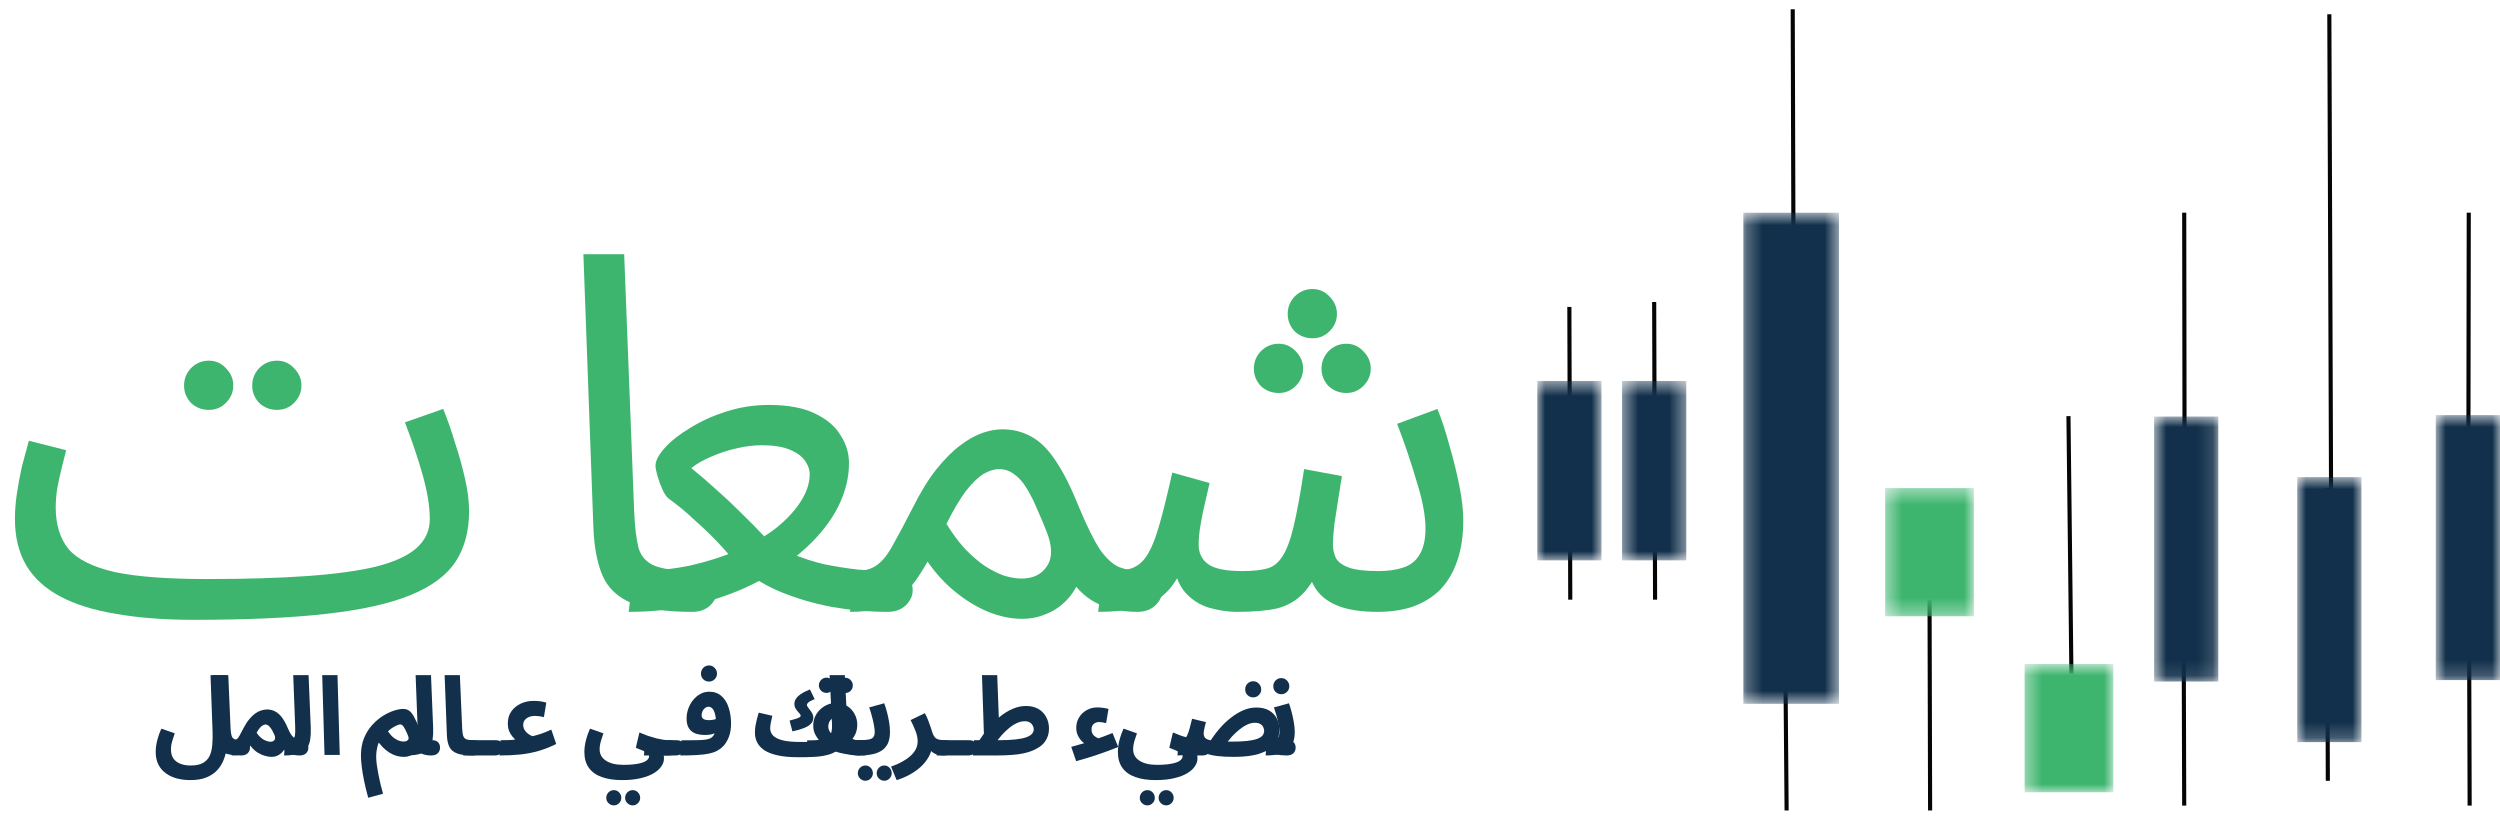 <svg width="161" height="53" viewBox="0 0 161 53" fill="none" xmlns="http://www.w3.org/2000/svg">
<path d="M12.493 39.917L13.326 37.29C15.825 37.29 17.971 37.226 19.765 37.098C21.581 36.97 23.065 36.767 24.218 36.489C25.393 36.19 26.258 35.795 26.813 35.304C27.39 34.791 27.678 34.172 27.678 33.446C27.678 32.634 27.529 31.695 27.23 30.627C26.931 29.559 26.546 28.416 26.076 27.199L28.543 26.334C28.821 27.017 29.077 27.754 29.312 28.544C29.568 29.313 29.782 30.082 29.953 30.851C30.123 31.598 30.209 32.292 30.209 32.933C30.209 34.193 29.921 35.272 29.344 36.169C28.767 37.044 27.806 37.76 26.461 38.315C25.115 38.87 23.3 39.276 21.015 39.532C18.751 39.789 15.911 39.917 12.493 39.917ZM12.493 39.917C10.593 39.917 8.916 39.789 7.464 39.532C6.033 39.297 4.837 38.924 3.876 38.411C2.915 37.899 2.189 37.237 1.698 36.425C1.207 35.592 0.961 34.588 0.961 33.414C0.961 32.88 1.004 32.335 1.089 31.78C1.175 31.203 1.281 30.627 1.409 30.05C1.559 29.474 1.708 28.918 1.858 28.384L4.261 28.993C4.175 29.313 4.079 29.698 3.972 30.146C3.865 30.573 3.769 31.011 3.684 31.46C3.62 31.908 3.588 32.314 3.588 32.677C3.588 33.788 3.865 34.684 4.421 35.368C4.997 36.03 5.99 36.521 7.4 36.842C8.81 37.141 10.785 37.29 13.326 37.29L13.967 38.892L12.493 39.917ZM17.843 26.398C17.395 26.398 17.011 26.249 16.69 25.95C16.391 25.629 16.242 25.256 16.242 24.828C16.242 24.401 16.391 24.027 16.69 23.707C17.011 23.387 17.395 23.227 17.843 23.227C18.27 23.227 18.634 23.387 18.933 23.707C19.253 24.027 19.413 24.401 19.413 24.828C19.413 25.256 19.253 25.629 18.933 25.95C18.634 26.249 18.27 26.398 17.843 26.398ZM13.455 26.398C13.006 26.398 12.622 26.249 12.301 25.95C12.002 25.629 11.853 25.256 11.853 24.828C11.853 24.401 12.002 24.027 12.301 23.707C12.622 23.387 13.006 23.227 13.455 23.227C13.882 23.227 14.245 23.387 14.544 23.707C14.864 24.027 15.024 24.401 15.024 24.828C15.024 25.256 14.864 25.629 14.544 25.95C14.245 26.249 13.882 26.398 13.455 26.398Z" fill="#3EB56F"/>
<path d="M44.586 39.404C42.877 39.404 41.564 39.212 40.646 38.828C39.749 38.443 39.129 37.845 38.788 37.034C38.446 36.222 38.254 35.176 38.211 33.894L37.57 16.371H40.197L40.838 32.869C40.88 33.916 40.977 34.727 41.126 35.304C41.297 35.859 41.66 36.243 42.215 36.457C42.792 36.671 43.689 36.777 44.906 36.777C45.355 36.777 45.675 36.906 45.867 37.162C46.081 37.397 46.188 37.685 46.188 38.027C46.188 38.368 46.038 38.689 45.739 38.988C45.44 39.266 45.056 39.404 44.586 39.404Z" fill="#3EB56F"/>
<path d="M40.485 39.404L40.805 36.777C42.087 36.777 43.293 36.66 44.425 36.425C45.557 36.169 46.593 35.838 47.532 35.432C48.494 35.005 49.316 34.524 49.999 33.99C50.683 33.435 51.206 32.869 51.569 32.292C51.953 31.695 52.145 31.107 52.145 30.531C52.145 30.253 52.049 29.975 51.857 29.698C51.665 29.399 51.334 29.153 50.864 28.961C50.416 28.769 49.807 28.673 49.038 28.673C48.568 28.673 48.045 28.737 47.468 28.865C46.892 28.993 46.337 29.174 45.803 29.409C45.29 29.623 44.863 29.869 44.521 30.146C45.098 30.616 45.632 31.075 46.123 31.524C46.636 31.972 47.159 32.463 47.693 32.997C48.227 33.51 48.803 34.097 49.423 34.759C49.914 35.122 50.458 35.432 51.056 35.688C51.676 35.944 52.338 36.158 53.042 36.329C53.769 36.478 54.505 36.596 55.253 36.681C56 36.745 56.748 36.777 57.495 36.777C57.944 36.777 58.264 36.906 58.456 37.162C58.67 37.397 58.777 37.685 58.777 38.027C58.777 38.368 58.627 38.689 58.328 38.988C58.029 39.266 57.645 39.404 57.175 39.404C56 39.404 54.794 39.297 53.555 39.084C52.338 38.849 51.195 38.507 50.127 38.059C49.059 37.589 48.152 37.002 47.404 36.297C47.041 35.827 46.636 35.357 46.187 34.887C45.739 34.417 45.247 33.948 44.713 33.478C44.201 32.987 43.646 32.528 43.048 32.1C42.919 31.994 42.791 31.801 42.663 31.524C42.535 31.246 42.428 30.958 42.343 30.659C42.257 30.36 42.215 30.136 42.215 29.986C42.215 29.666 42.418 29.281 42.823 28.833C43.229 28.384 43.774 27.957 44.457 27.551C45.141 27.124 45.92 26.772 46.796 26.494C47.671 26.217 48.579 26.078 49.519 26.078C50.736 26.078 51.718 26.259 52.466 26.622C53.235 26.985 53.79 27.455 54.132 28.032C54.495 28.587 54.676 29.185 54.676 29.826C54.676 30.765 54.441 31.705 53.971 32.645C53.502 33.563 52.829 34.428 51.953 35.24C51.078 36.051 50.053 36.777 48.878 37.418C47.703 38.038 46.401 38.529 44.97 38.892C43.56 39.233 42.065 39.404 40.485 39.404Z" fill="#3EB56F"/>
<path d="M54.739 39.404L55.059 36.777C55.657 36.777 56.127 36.649 56.469 36.393C56.832 36.137 57.173 35.71 57.494 35.112C57.836 34.514 58.263 33.713 58.775 32.709C59.288 31.684 59.8 30.851 60.313 30.21C60.847 29.548 61.359 29.036 61.85 28.673C62.363 28.288 62.844 28.021 63.292 27.872C63.741 27.722 64.157 27.648 64.541 27.648C65.246 27.648 65.876 27.808 66.432 28.128C66.987 28.427 67.51 28.95 68.001 29.698C68.493 30.424 68.994 31.428 69.507 32.709C69.998 33.884 70.436 34.77 70.82 35.368C71.226 35.944 71.643 36.329 72.07 36.521C72.518 36.692 73.02 36.777 73.575 36.777C74.024 36.777 74.344 36.906 74.536 37.162C74.75 37.397 74.857 37.685 74.857 38.027C74.857 38.368 74.707 38.689 74.408 38.988C74.109 39.266 73.725 39.404 73.255 39.404C72.422 39.404 71.653 39.266 70.948 38.988C70.265 38.71 69.688 38.272 69.219 37.674L69.667 37.002C69.432 37.664 69.112 38.208 68.706 38.636C68.322 39.041 67.884 39.34 67.393 39.532C66.901 39.746 66.378 39.853 65.823 39.853C65.118 39.853 64.392 39.703 63.645 39.404C62.918 39.105 62.214 38.678 61.53 38.123C60.847 37.568 60.249 36.916 59.736 36.169C59.181 37.151 58.647 37.877 58.135 38.347C57.643 38.796 57.131 39.084 56.597 39.212C56.063 39.34 55.444 39.404 54.739 39.404ZM60.954 33.734C61.317 34.332 61.701 34.855 62.107 35.304C62.534 35.752 62.961 36.126 63.388 36.425C63.815 36.703 64.232 36.916 64.638 37.066C65.065 37.194 65.449 37.258 65.791 37.258C66.538 37.258 67.083 36.991 67.425 36.457C67.788 35.923 67.777 35.176 67.393 34.215C67.2 33.723 66.998 33.243 66.784 32.773C66.592 32.303 66.378 31.876 66.143 31.492C65.908 31.086 65.641 30.776 65.342 30.563C65.043 30.328 64.712 30.21 64.349 30.21C64.029 30.21 63.687 30.317 63.324 30.531C62.982 30.744 62.609 31.107 62.203 31.62C61.819 32.132 61.402 32.837 60.954 33.734Z" fill="#3EB56F"/>
<path d="M70.722 39.404L71.042 36.777C71.725 36.777 72.281 36.735 72.708 36.649C73.135 36.542 73.487 36.297 73.765 35.913C74.064 35.507 74.342 34.877 74.598 34.022C74.854 33.168 75.153 31.972 75.495 30.434L77.897 31.107C77.812 31.47 77.716 31.887 77.609 32.357C77.502 32.805 77.406 33.275 77.321 33.766C77.236 34.236 77.193 34.674 77.193 35.08C77.193 35.614 77.396 36.03 77.801 36.329C78.207 36.628 78.944 36.777 80.012 36.777C80.653 36.777 81.176 36.724 81.582 36.617C81.987 36.511 82.318 36.254 82.575 35.848C82.852 35.443 83.098 34.791 83.311 33.894C83.525 32.997 83.749 31.769 83.984 30.21L86.419 30.659C86.355 31.043 86.28 31.513 86.195 32.068C86.109 32.624 86.024 33.179 85.938 33.734C85.874 34.268 85.842 34.717 85.842 35.08C85.842 35.379 85.906 35.667 86.034 35.944C86.184 36.201 86.462 36.404 86.867 36.553C87.294 36.703 87.924 36.777 88.757 36.777C89.377 36.777 89.911 36.703 90.359 36.553C90.829 36.404 91.181 36.126 91.416 35.72C91.673 35.315 91.801 34.749 91.801 34.022C91.801 33.211 91.609 32.196 91.224 30.979C90.861 29.74 90.445 28.512 89.975 27.295L92.57 26.334C92.847 27.017 93.103 27.797 93.338 28.673C93.595 29.548 93.808 30.413 93.979 31.267C94.15 32.122 94.235 32.869 94.235 33.51C94.235 34.492 94.107 35.357 93.851 36.105C93.595 36.852 93.232 37.471 92.762 37.963C92.292 38.433 91.715 38.796 91.032 39.052C90.349 39.287 89.58 39.404 88.725 39.404C87.722 39.404 86.899 39.287 86.259 39.052C85.618 38.817 85.127 38.465 84.785 37.995C84.443 37.504 84.219 36.884 84.112 36.137H85.201C84.796 37.055 84.369 37.749 83.92 38.219C83.472 38.689 82.916 39.009 82.254 39.18C81.592 39.33 80.717 39.404 79.627 39.404C79.094 39.404 78.517 39.319 77.897 39.148C77.299 38.977 76.776 38.646 76.328 38.155C75.879 37.642 75.612 36.884 75.527 35.88L76.488 35.688C76.125 36.777 75.676 37.589 75.142 38.123C74.63 38.636 74.011 38.977 73.284 39.148C72.558 39.319 71.704 39.404 70.722 39.404ZM84.529 21.785C84.08 21.785 83.696 21.636 83.376 21.337C83.076 21.016 82.927 20.642 82.927 20.215C82.927 19.788 83.076 19.415 83.376 19.094C83.696 18.774 84.08 18.614 84.529 18.614C84.956 18.614 85.319 18.774 85.618 19.094C85.938 19.415 86.099 19.788 86.099 20.215C86.099 20.642 85.938 21.016 85.618 21.337C85.319 21.636 84.956 21.785 84.529 21.785ZM82.35 25.309C81.902 25.309 81.517 25.159 81.197 24.86C80.898 24.54 80.749 24.166 80.749 23.739C80.749 23.312 80.898 22.938 81.197 22.618C81.517 22.298 81.902 22.137 82.35 22.137C82.778 22.137 83.141 22.298 83.44 22.618C83.76 22.938 83.92 23.312 83.92 23.739C83.92 24.166 83.76 24.54 83.44 24.86C83.141 25.159 82.778 25.309 82.35 25.309ZM86.707 25.309C86.259 25.309 85.874 25.159 85.554 24.86C85.255 24.54 85.105 24.166 85.105 23.739C85.105 23.312 85.255 22.938 85.554 22.618C85.874 22.298 86.259 22.137 86.707 22.137C87.134 22.137 87.497 22.298 87.796 22.618C88.117 22.938 88.277 23.312 88.277 23.739C88.277 24.166 88.117 24.54 87.796 24.86C87.497 25.159 87.134 25.309 86.707 25.309Z" fill="#3EB56F"/>
<path d="M10.026 48.42C10.026 48.313 10.036 48.186 10.054 48.041C10.073 47.896 10.108 47.733 10.16 47.55C10.211 47.363 10.288 47.155 10.391 46.925L11.255 47.227C11.203 47.372 11.159 47.506 11.121 47.627C11.084 47.744 11.056 47.854 11.037 47.957C11.018 48.055 11.009 48.154 11.009 48.252C11.009 48.491 11.06 48.687 11.163 48.842C11.271 48.996 11.421 49.111 11.613 49.185C11.804 49.26 12.027 49.298 12.279 49.298C12.616 49.298 12.883 49.242 13.08 49.129C13.276 49.017 13.419 48.86 13.508 48.659C13.597 48.462 13.65 48.233 13.669 47.971C13.693 47.705 13.7 47.421 13.69 47.122L13.557 43.479H14.547L14.666 47.059C14.675 47.363 14.664 47.667 14.631 47.971C14.603 48.275 14.54 48.563 14.441 48.834C14.348 49.106 14.21 49.347 14.027 49.557C13.845 49.768 13.608 49.934 13.318 50.056C13.033 50.178 12.68 50.238 12.258 50.238C11.954 50.238 11.666 50.203 11.395 50.133C11.128 50.063 10.892 49.953 10.686 49.803C10.48 49.658 10.319 49.471 10.202 49.242C10.085 49.012 10.026 48.739 10.026 48.42Z" fill="#12304B"/>
<path d="M15.53 48.652C15.094 48.652 14.758 48.608 14.519 48.519C14.285 48.43 14.121 48.292 14.027 48.105C13.934 47.913 13.88 47.672 13.866 47.382L13.719 43.479H14.701L14.849 46.911C14.858 47.127 14.882 47.288 14.919 47.396C14.956 47.503 15.027 47.576 15.13 47.613C15.237 47.651 15.394 47.669 15.6 47.669C15.778 47.669 15.904 47.716 15.979 47.81C16.058 47.899 16.098 48.011 16.098 48.147C16.098 48.292 16.049 48.413 15.951 48.512C15.852 48.605 15.712 48.652 15.53 48.652Z" fill="#12304B"/>
<path d="M14.918 48.652L14.988 47.669C15.105 47.669 15.194 47.646 15.255 47.599C15.316 47.552 15.377 47.471 15.438 47.353C15.498 47.236 15.583 47.077 15.69 46.876C15.807 46.652 15.929 46.464 16.055 46.315C16.182 46.16 16.308 46.039 16.434 45.95C16.565 45.856 16.694 45.791 16.82 45.753C16.951 45.711 17.08 45.69 17.206 45.69C17.38 45.69 17.541 45.727 17.691 45.802C17.845 45.873 17.993 45.996 18.133 46.174C18.273 46.347 18.407 46.586 18.533 46.89C18.622 47.101 18.711 47.262 18.8 47.375C18.889 47.487 18.98 47.564 19.073 47.606C19.172 47.648 19.27 47.669 19.368 47.669C19.546 47.669 19.672 47.716 19.747 47.81C19.822 47.899 19.86 48.011 19.86 48.147C19.86 48.292 19.811 48.413 19.712 48.512C19.614 48.605 19.476 48.652 19.298 48.652C19.069 48.652 18.861 48.615 18.673 48.54C18.486 48.465 18.339 48.353 18.231 48.203L18.435 48.048C18.393 48.147 18.329 48.25 18.245 48.357C18.166 48.465 18.06 48.556 17.929 48.631C17.803 48.706 17.651 48.743 17.473 48.743C17.356 48.743 17.218 48.72 17.059 48.673C16.905 48.631 16.743 48.559 16.575 48.456C16.411 48.348 16.259 48.203 16.119 48.02C16.03 48.184 15.931 48.313 15.824 48.406C15.716 48.495 15.59 48.559 15.445 48.596C15.3 48.633 15.124 48.652 14.918 48.652ZM16.526 47.192C16.572 47.262 16.628 47.332 16.694 47.403C16.76 47.473 16.832 47.536 16.912 47.592C16.991 47.644 17.075 47.686 17.164 47.718C17.258 47.751 17.349 47.768 17.438 47.768C17.532 47.768 17.609 47.733 17.67 47.662C17.73 47.587 17.733 47.477 17.677 47.332C17.653 47.272 17.621 47.204 17.578 47.129C17.541 47.049 17.497 46.974 17.445 46.904C17.398 46.834 17.345 46.776 17.284 46.729C17.227 46.682 17.169 46.659 17.108 46.659C17.047 46.659 16.984 46.677 16.919 46.715C16.853 46.752 16.788 46.811 16.722 46.89C16.657 46.965 16.591 47.066 16.526 47.192Z" fill="#12304B"/>
<path d="M18.294 48.652L18.364 47.669C18.58 47.669 18.734 47.648 18.828 47.606C18.921 47.559 18.977 47.475 18.996 47.353C19.015 47.227 19.019 47.045 19.01 46.806L18.884 43.479H19.873L20.014 46.876C20.023 47.148 20.012 47.393 19.979 47.613C19.951 47.828 19.878 48.013 19.761 48.168C19.649 48.322 19.473 48.441 19.235 48.526C19.001 48.61 18.687 48.652 18.294 48.652Z" fill="#12304B"/>
<path d="M20.898 48.617L20.751 43.479H21.734L21.881 48.617H20.898Z" fill="#12304B"/>
<path d="M23.714 51.376C23.606 50.992 23.517 50.627 23.447 50.281C23.377 49.939 23.325 49.628 23.293 49.347C23.26 49.071 23.244 48.839 23.244 48.652C23.244 48.236 23.309 47.866 23.44 47.543C23.576 47.215 23.749 46.935 23.959 46.701C24.175 46.462 24.404 46.266 24.647 46.111C24.895 45.957 25.134 45.842 25.363 45.767C25.597 45.692 25.796 45.655 25.96 45.655C26.128 45.655 26.266 45.699 26.374 45.788C26.486 45.877 26.585 46.006 26.669 46.174C26.758 46.338 26.851 46.537 26.95 46.771C27.062 47.024 27.16 47.215 27.244 47.346C27.333 47.473 27.424 47.559 27.518 47.606C27.612 47.648 27.717 47.669 27.834 47.669C28.012 47.669 28.14 47.716 28.22 47.81C28.3 47.899 28.339 48.011 28.339 48.147C28.339 48.292 28.29 48.413 28.192 48.512C28.094 48.605 27.951 48.652 27.764 48.652C27.535 48.652 27.336 48.615 27.167 48.54C26.999 48.46 26.847 48.348 26.711 48.203L26.907 47.985C26.865 48.13 26.807 48.261 26.732 48.378C26.662 48.491 26.566 48.58 26.444 48.645C26.327 48.711 26.18 48.743 26.002 48.743C25.843 48.743 25.684 48.72 25.525 48.673C25.37 48.626 25.218 48.556 25.068 48.462C24.923 48.369 24.783 48.254 24.647 48.119C24.512 47.978 24.383 47.817 24.261 47.634L24.521 47.585C24.418 47.744 24.343 47.922 24.296 48.119C24.25 48.315 24.226 48.509 24.226 48.701C24.226 48.851 24.238 49.024 24.261 49.221C24.289 49.422 24.324 49.632 24.366 49.852C24.409 50.077 24.455 50.297 24.507 50.512C24.563 50.732 24.617 50.933 24.668 51.116L23.714 51.376ZM25.988 47.754C26.077 47.754 26.147 47.742 26.198 47.718C26.255 47.69 26.29 47.651 26.304 47.599C26.323 47.548 26.318 47.487 26.29 47.417C26.243 47.29 26.196 47.18 26.149 47.087C26.107 46.993 26.065 46.914 26.023 46.848C25.986 46.783 25.946 46.733 25.904 46.701C25.866 46.668 25.826 46.652 25.784 46.652C25.724 46.652 25.649 46.673 25.56 46.715C25.471 46.752 25.382 46.799 25.293 46.855C25.204 46.911 25.129 46.968 25.068 47.024C25.008 47.075 24.973 47.115 24.963 47.143L24.879 46.911C24.963 47.075 25.064 47.222 25.181 47.353C25.302 47.48 25.433 47.578 25.574 47.648C25.714 47.718 25.852 47.754 25.988 47.754Z" fill="#12304B"/>
<path d="M26.177 48.652L26.247 47.669C26.462 47.669 26.616 47.648 26.71 47.606C26.804 47.559 26.86 47.475 26.879 47.353C26.897 47.227 26.902 47.045 26.893 46.806L26.766 43.479H27.756L27.896 46.876C27.906 47.148 27.894 47.393 27.861 47.613C27.833 47.828 27.761 48.013 27.644 48.168C27.531 48.322 27.356 48.441 27.117 48.526C26.883 48.61 26.57 48.652 26.177 48.652Z" fill="#12304B"/>
<path d="M30.445 48.652C30.009 48.652 29.672 48.608 29.434 48.519C29.2 48.43 29.036 48.292 28.942 48.105C28.849 47.913 28.795 47.672 28.781 47.382L28.634 43.479H29.616L29.764 46.911C29.773 47.127 29.796 47.288 29.834 47.396C29.871 47.503 29.942 47.576 30.044 47.613C30.152 47.651 30.309 47.669 30.515 47.669C30.692 47.669 30.819 47.716 30.894 47.81C30.973 47.899 31.013 48.011 31.013 48.147C31.013 48.292 30.964 48.413 30.866 48.512C30.767 48.605 30.627 48.652 30.445 48.652Z" fill="#12304B"/>
<path d="M29.833 48.652L29.903 47.669H31.925C32.103 47.669 32.229 47.716 32.304 47.81C32.383 47.899 32.423 48.011 32.423 48.147C32.423 48.292 32.374 48.413 32.276 48.512C32.178 48.605 32.037 48.652 31.855 48.652H29.833Z" fill="#12304B"/>
<path d="M32.171 48.652L32.241 47.669C32.461 47.669 32.629 47.667 32.746 47.662C32.868 47.658 32.959 47.653 33.02 47.648C33.081 47.639 33.132 47.632 33.175 47.627C33.128 47.581 33.067 47.513 32.992 47.424C32.917 47.335 32.849 47.22 32.788 47.08C32.732 46.939 32.704 46.771 32.704 46.574C32.704 46.289 32.777 46.039 32.922 45.823C33.072 45.608 33.273 45.44 33.526 45.318C33.778 45.196 34.061 45.136 34.375 45.136C34.525 45.136 34.663 45.145 34.789 45.163C34.92 45.182 35.051 45.21 35.182 45.248L35.028 46.181C34.934 46.158 34.836 46.139 34.733 46.125C34.63 46.111 34.539 46.104 34.459 46.104C34.305 46.104 34.169 46.13 34.052 46.181C33.94 46.228 33.851 46.296 33.785 46.385C33.724 46.469 33.694 46.572 33.694 46.694C33.694 46.773 33.708 46.848 33.736 46.918C33.769 46.989 33.809 47.052 33.855 47.108C33.902 47.164 33.954 47.213 34.01 47.255C34.066 47.297 34.12 47.332 34.171 47.361C34.227 47.384 34.274 47.4 34.312 47.41C34.429 47.377 34.529 47.349 34.614 47.325C34.702 47.297 34.787 47.272 34.866 47.248C34.95 47.22 35.042 47.185 35.14 47.143C35.238 47.101 35.36 47.049 35.505 46.989L35.821 47.915C35.428 48.107 35.044 48.257 34.67 48.364C34.295 48.472 33.907 48.547 33.504 48.589C33.102 48.631 32.657 48.652 32.171 48.652Z" fill="#12304B"/>
<path d="M37.633 48.42C37.633 48.313 37.642 48.186 37.661 48.041C37.68 47.896 37.715 47.733 37.766 47.55C37.818 47.363 37.895 47.155 37.998 46.925L38.861 47.227C38.81 47.372 38.765 47.506 38.728 47.627C38.691 47.744 38.663 47.854 38.644 47.957C38.625 48.055 38.616 48.154 38.616 48.252C38.616 48.406 38.648 48.544 38.714 48.666C38.784 48.792 38.885 48.898 39.016 48.982C39.147 49.071 39.306 49.139 39.493 49.185C39.685 49.232 39.905 49.256 40.153 49.256C40.41 49.256 40.639 49.244 40.841 49.221C41.047 49.197 41.22 49.162 41.36 49.115C41.505 49.069 41.615 49.008 41.69 48.933C41.765 48.863 41.802 48.781 41.802 48.687C41.802 48.645 41.786 48.605 41.753 48.568C41.725 48.53 41.676 48.491 41.606 48.449C41.54 48.406 41.451 48.362 41.339 48.315C41.231 48.268 41.1 48.217 40.946 48.161L41.178 47.171C41.379 47.255 41.568 47.33 41.746 47.396C41.929 47.456 42.102 47.508 42.266 47.55C42.429 47.587 42.584 47.618 42.729 47.641C42.874 47.66 43.01 47.669 43.136 47.669C43.314 47.669 43.44 47.716 43.515 47.81C43.59 47.899 43.627 48.011 43.627 48.147C43.627 48.292 43.578 48.413 43.48 48.512C43.382 48.605 43.244 48.652 43.066 48.652C43.028 48.652 42.991 48.652 42.953 48.652C42.921 48.652 42.886 48.652 42.848 48.652C42.815 48.652 42.78 48.652 42.743 48.652C42.752 48.699 42.757 48.739 42.757 48.771C42.757 48.809 42.757 48.844 42.757 48.877C42.757 49.031 42.703 49.188 42.596 49.347C42.493 49.506 42.331 49.653 42.111 49.789C41.891 49.925 41.611 50.032 41.269 50.112C40.932 50.196 40.529 50.238 40.062 50.238C39.556 50.238 39.121 50.173 38.756 50.042C38.396 49.916 38.117 49.717 37.921 49.445C37.729 49.178 37.633 48.837 37.633 48.42ZM40.749 51.867C40.614 51.867 40.497 51.818 40.398 51.719C40.305 51.626 40.258 51.514 40.258 51.383C40.258 51.247 40.305 51.13 40.398 51.032C40.497 50.933 40.614 50.884 40.749 50.884C40.88 50.884 40.993 50.933 41.086 51.032C41.18 51.13 41.227 51.247 41.227 51.383C41.227 51.514 41.18 51.626 41.086 51.719C40.993 51.818 40.88 51.867 40.749 51.867ZM39.535 51.867C39.4 51.867 39.282 51.818 39.184 51.719C39.091 51.626 39.044 51.514 39.044 51.383C39.044 51.247 39.091 51.13 39.184 51.032C39.282 50.933 39.4 50.884 39.535 50.884C39.666 50.884 39.779 50.933 39.872 51.032C39.966 51.13 40.013 51.247 40.013 51.383C40.013 51.514 39.966 51.626 39.872 51.719C39.779 51.818 39.666 51.867 39.535 51.867Z" fill="#12304B"/>
<path d="M41.472 48.652L41.542 47.669H43.564C43.742 47.669 43.868 47.716 43.943 47.81C44.023 47.899 44.062 48.011 44.062 48.147C44.062 48.292 44.013 48.413 43.915 48.512C43.817 48.605 43.676 48.652 43.494 48.652H41.472Z" fill="#12304B"/>
<path d="M43.809 48.652L43.879 47.676C44.268 47.676 44.579 47.674 44.813 47.669C45.051 47.665 45.236 47.655 45.367 47.641C45.503 47.623 45.604 47.602 45.669 47.578C45.735 47.55 45.791 47.52 45.838 47.487C45.894 47.445 45.941 47.389 45.978 47.318C46.02 47.243 46.053 47.145 46.076 47.024C46.1 46.902 46.111 46.75 46.111 46.567C46.111 46.338 46.09 46.146 46.048 45.992C46.011 45.833 45.955 45.713 45.88 45.634C45.809 45.554 45.723 45.514 45.62 45.514C45.545 45.514 45.475 45.54 45.409 45.592C45.344 45.639 45.29 45.704 45.248 45.788C45.206 45.873 45.185 45.968 45.185 46.076C45.185 46.137 45.201 46.191 45.234 46.237C45.267 46.284 45.318 46.319 45.388 46.343C45.459 46.366 45.547 46.378 45.655 46.378C45.758 46.378 45.866 46.366 45.978 46.343C46.095 46.315 46.203 46.277 46.301 46.23L46.329 47.066C46.254 47.117 46.167 47.164 46.069 47.206C45.971 47.248 45.866 47.281 45.753 47.304C45.646 47.323 45.536 47.332 45.423 47.332C45.175 47.332 44.96 47.3 44.778 47.234C44.6 47.164 44.462 47.052 44.364 46.897C44.265 46.743 44.216 46.532 44.216 46.266C44.216 46.06 44.251 45.856 44.321 45.655C44.392 45.449 44.492 45.264 44.623 45.1C44.754 44.932 44.909 44.798 45.087 44.7C45.264 44.597 45.461 44.546 45.676 44.546C45.994 44.546 46.256 44.639 46.462 44.827C46.673 45.009 46.827 45.257 46.925 45.571C47.029 45.88 47.08 46.223 47.08 46.602C47.08 46.935 47.031 47.225 46.933 47.473C46.834 47.716 46.717 47.908 46.582 48.048C46.469 48.165 46.341 48.264 46.196 48.343C46.05 48.423 45.873 48.486 45.662 48.533C45.456 48.575 45.201 48.605 44.897 48.624C44.597 48.643 44.235 48.652 43.809 48.652ZM45.662 43.893C45.517 43.893 45.393 43.844 45.29 43.746C45.192 43.647 45.143 43.526 45.143 43.381C45.143 43.236 45.192 43.112 45.29 43.009C45.393 42.906 45.517 42.854 45.662 42.854C45.803 42.854 45.922 42.906 46.02 43.009C46.123 43.112 46.175 43.236 46.175 43.381C46.175 43.526 46.123 43.647 46.02 43.746C45.922 43.844 45.803 43.893 45.662 43.893Z" fill="#12304B"/>
<path d="M51.368 48.764L51.55 47.782C51.995 47.786 52.353 47.775 52.624 47.747C52.901 47.714 53.109 47.655 53.249 47.571C53.394 47.482 53.488 47.358 53.53 47.199C53.577 47.035 53.593 46.827 53.579 46.574L53.425 43.479H54.407L54.562 46.623C54.576 46.904 54.608 47.12 54.66 47.269C54.712 47.419 54.789 47.524 54.892 47.585C54.995 47.641 55.13 47.669 55.299 47.669C55.472 47.669 55.596 47.716 55.671 47.81C55.75 47.899 55.79 48.011 55.79 48.147C55.79 48.292 55.741 48.413 55.643 48.512C55.544 48.605 55.406 48.652 55.228 48.652C55.023 48.652 54.838 48.626 54.674 48.575C54.51 48.523 54.375 48.434 54.267 48.308C54.159 48.177 54.087 48.002 54.049 47.782H54.365C54.258 48.011 54.11 48.194 53.923 48.329C53.74 48.465 53.521 48.563 53.263 48.624C53.011 48.69 52.725 48.729 52.407 48.743C52.089 48.762 51.742 48.769 51.368 48.764ZM51.031 47.101L50.849 46.406C51.012 46.364 51.146 46.326 51.249 46.294C51.356 46.261 51.436 46.228 51.487 46.195C51.539 46.163 51.565 46.13 51.565 46.097C51.565 46.055 51.544 46.011 51.501 45.964C51.459 45.917 51.413 45.863 51.361 45.802C51.309 45.741 51.263 45.674 51.221 45.599C51.178 45.524 51.157 45.437 51.157 45.339C51.157 45.222 51.19 45.112 51.256 45.009C51.321 44.901 51.426 44.798 51.572 44.7C51.721 44.597 51.918 44.497 52.161 44.398L52.463 45.023C52.267 45.103 52.133 45.173 52.063 45.234C51.997 45.29 51.965 45.344 51.965 45.395C51.965 45.437 51.986 45.486 52.028 45.543C52.07 45.599 52.117 45.662 52.168 45.732C52.224 45.798 52.273 45.873 52.316 45.957C52.358 46.036 52.379 46.123 52.379 46.216C52.379 46.291 52.362 46.368 52.33 46.448C52.302 46.528 52.241 46.605 52.147 46.68C52.058 46.755 51.925 46.827 51.747 46.897C51.569 46.968 51.331 47.035 51.031 47.101ZM51.368 48.764C50.863 48.764 50.434 48.725 50.084 48.645C49.737 48.57 49.454 48.462 49.234 48.322C49.019 48.177 48.862 48.009 48.764 47.817C48.666 47.625 48.617 47.414 48.617 47.185C48.617 47.035 48.628 46.886 48.652 46.736C48.68 46.581 48.712 46.432 48.75 46.287C48.792 46.142 48.83 46.011 48.862 45.894L49.74 46.097C49.721 46.181 49.7 46.273 49.676 46.371C49.653 46.469 49.634 46.565 49.62 46.659C49.606 46.748 49.599 46.829 49.599 46.904C49.599 47.077 49.66 47.232 49.782 47.367C49.908 47.499 50.114 47.602 50.399 47.676C50.685 47.747 51.069 47.782 51.55 47.782L51.691 48.54L51.368 48.764Z" fill="#12304B"/>
<path d="M51.916 48.652L51.986 47.676C52.169 47.681 52.337 47.679 52.492 47.669C52.646 47.66 52.784 47.646 52.906 47.627C53.032 47.608 53.142 47.587 53.236 47.564C53.334 47.541 53.416 47.52 53.481 47.501C53.641 47.449 53.776 47.389 53.889 47.318C54.001 47.243 54.087 47.159 54.148 47.066C54.209 46.972 54.24 46.871 54.24 46.764C54.24 46.68 54.221 46.595 54.183 46.511C54.151 46.422 54.102 46.35 54.036 46.294C53.971 46.237 53.893 46.209 53.804 46.209C53.72 46.209 53.643 46.235 53.573 46.287C53.503 46.338 53.446 46.408 53.404 46.497C53.362 46.581 53.341 46.68 53.341 46.792C53.341 46.89 53.364 46.984 53.411 47.073C53.458 47.157 53.524 47.239 53.608 47.318C53.692 47.398 53.793 47.473 53.91 47.543L52.976 47.901C52.873 47.803 52.775 47.697 52.681 47.585C52.592 47.473 52.518 47.346 52.457 47.206C52.401 47.061 52.373 46.9 52.373 46.722C52.373 46.507 52.415 46.31 52.499 46.132C52.583 45.954 52.695 45.802 52.836 45.676C52.976 45.545 53.133 45.444 53.306 45.374C53.479 45.304 53.652 45.269 53.825 45.269C54.106 45.269 54.35 45.334 54.555 45.465C54.761 45.596 54.92 45.767 55.033 45.978C55.15 46.188 55.208 46.418 55.208 46.666C55.208 46.895 55.166 47.101 55.082 47.283C54.998 47.461 54.883 47.62 54.738 47.761C54.598 47.896 54.441 48.016 54.268 48.119C54.099 48.221 53.928 48.308 53.755 48.378C53.671 48.416 53.566 48.451 53.439 48.484C53.313 48.516 53.17 48.547 53.011 48.575C52.852 48.598 52.681 48.617 52.499 48.631C52.316 48.645 52.122 48.652 51.916 48.652ZM55.622 48.652C55.351 48.652 55.084 48.638 54.822 48.61C54.56 48.582 54.317 48.54 54.092 48.484C53.872 48.427 53.68 48.36 53.517 48.28L54.001 47.522C54.141 47.559 54.305 47.59 54.492 47.613C54.684 47.632 54.883 47.646 55.089 47.655C55.3 47.665 55.501 47.669 55.693 47.669C55.87 47.669 55.997 47.716 56.072 47.81C56.151 47.899 56.191 48.011 56.191 48.147C56.191 48.292 56.142 48.413 56.044 48.512C55.945 48.605 55.805 48.652 55.622 48.652ZM54.443 44.63C54.307 44.63 54.191 44.583 54.092 44.49C53.999 44.391 53.952 44.277 53.952 44.146C53.952 44.01 53.999 43.893 54.092 43.795C54.191 43.697 54.307 43.647 54.443 43.647C54.574 43.647 54.687 43.697 54.78 43.795C54.874 43.893 54.92 44.01 54.92 44.146C54.92 44.277 54.874 44.391 54.78 44.49C54.687 44.583 54.574 44.63 54.443 44.63ZM53.229 44.623C53.093 44.623 52.976 44.576 52.878 44.483C52.784 44.384 52.737 44.27 52.737 44.139C52.737 44.003 52.784 43.886 52.878 43.788C52.976 43.69 53.093 43.64 53.229 43.64C53.36 43.64 53.472 43.69 53.566 43.788C53.659 43.886 53.706 44.003 53.706 44.139C53.706 44.27 53.659 44.384 53.566 44.483C53.472 44.576 53.36 44.623 53.229 44.623Z" fill="#12304B"/>
<path d="M55.216 48.652L55.286 47.669C55.567 47.669 55.782 47.655 55.932 47.627C56.082 47.599 56.185 47.548 56.241 47.473C56.302 47.393 56.332 47.281 56.332 47.136C56.332 47.005 56.313 46.848 56.276 46.666C56.243 46.483 56.199 46.294 56.142 46.097C56.091 45.901 56.035 45.72 55.974 45.557L56.943 45.29C57.004 45.449 57.062 45.634 57.118 45.844C57.174 46.055 57.221 46.273 57.258 46.497C57.296 46.717 57.315 46.93 57.315 47.136C57.315 47.454 57.263 47.714 57.16 47.915C57.057 48.112 56.912 48.264 56.725 48.371C56.543 48.479 56.323 48.554 56.065 48.596C55.808 48.633 55.525 48.652 55.216 48.652ZM56.95 50.281C56.814 50.281 56.697 50.231 56.599 50.133C56.505 50.039 56.458 49.927 56.458 49.796C56.458 49.66 56.505 49.544 56.599 49.445C56.697 49.347 56.814 49.298 56.95 49.298C57.081 49.298 57.193 49.347 57.287 49.445C57.38 49.544 57.427 49.66 57.427 49.796C57.427 49.927 57.38 50.039 57.287 50.133C57.193 50.231 57.081 50.281 56.95 50.281ZM55.735 50.281C55.6 50.281 55.483 50.231 55.384 50.133C55.291 50.039 55.244 49.927 55.244 49.796C55.244 49.66 55.291 49.544 55.384 49.445C55.483 49.347 55.6 49.298 55.735 49.298C55.866 49.298 55.979 49.347 56.072 49.445C56.166 49.544 56.213 49.66 56.213 49.796C56.213 49.927 56.166 50.039 56.072 50.133C55.979 50.231 55.866 50.281 55.735 50.281Z" fill="#12304B"/>
<path d="M57.742 50.238L57.384 49.368C57.632 49.284 57.859 49.185 58.065 49.073C58.276 48.961 58.458 48.837 58.612 48.701C58.767 48.566 58.886 48.418 58.971 48.259C59.055 48.095 59.097 47.92 59.097 47.733C59.097 47.536 59.052 47.321 58.964 47.087C58.874 46.853 58.767 46.614 58.641 46.371L59.56 45.929C59.644 46.074 59.717 46.23 59.778 46.399C59.843 46.563 59.897 46.71 59.939 46.841C59.981 46.972 60.009 47.061 60.023 47.108C60.089 47.332 60.178 47.482 60.29 47.557C60.407 47.632 60.594 47.669 60.852 47.669C61.029 47.669 61.156 47.716 61.231 47.81C61.31 47.899 61.35 48.011 61.35 48.147C61.35 48.292 61.301 48.413 61.203 48.512C61.104 48.605 60.964 48.652 60.781 48.652C60.59 48.652 60.421 48.624 60.276 48.568C60.131 48.512 60.014 48.43 59.925 48.322C59.841 48.215 59.787 48.088 59.764 47.943L60.023 48.09C59.995 48.339 59.913 48.572 59.778 48.792C59.647 49.017 59.476 49.223 59.265 49.41C59.055 49.597 58.818 49.761 58.556 49.901C58.294 50.042 58.023 50.154 57.742 50.238Z" fill="#12304B"/>
<path d="M60.318 48.652L60.389 47.669H62.41C62.588 47.669 62.714 47.716 62.789 47.81C62.869 47.899 62.908 48.011 62.908 48.147C62.908 48.292 62.859 48.413 62.761 48.512C62.663 48.605 62.522 48.652 62.34 48.652H60.318Z" fill="#12304B"/>
<path d="M62.656 48.652L62.726 47.669H64.299C64.738 47.669 65.103 47.653 65.394 47.62C65.688 47.587 65.922 47.541 66.095 47.48C66.269 47.414 66.39 47.34 66.46 47.255C66.535 47.171 66.573 47.08 66.573 46.981C66.573 46.893 66.552 46.808 66.51 46.729C66.467 46.645 66.404 46.577 66.32 46.525C66.236 46.474 66.126 46.448 65.99 46.448C65.817 46.448 65.644 46.49 65.471 46.574C65.298 46.654 65.129 46.764 64.965 46.904C64.802 47.04 64.645 47.192 64.495 47.361C64.35 47.529 64.217 47.7 64.095 47.873L63.035 47.725C63.232 47.421 63.444 47.134 63.674 46.862C63.908 46.586 64.153 46.345 64.411 46.139C64.673 45.929 64.942 45.765 65.218 45.648C65.499 45.526 65.784 45.465 66.074 45.465C66.383 45.465 66.648 45.529 66.868 45.655C67.088 45.781 67.256 45.954 67.373 46.174C67.495 46.394 67.555 46.649 67.555 46.939C67.555 47.243 67.469 47.517 67.296 47.761C67.127 48.004 66.84 48.205 66.432 48.364C66.259 48.43 66.072 48.484 65.871 48.526C65.67 48.568 65.433 48.598 65.162 48.617C64.891 48.64 64.565 48.652 64.186 48.652H62.656ZM63.386 47.936L63.239 43.479H64.221L64.348 46.848L63.386 47.936Z" fill="#12304B"/>
<path d="M69.935 47.929C69.86 47.892 69.785 47.84 69.71 47.775C69.635 47.705 69.567 47.623 69.507 47.529C69.446 47.435 69.397 47.335 69.359 47.227C69.326 47.115 69.31 47 69.31 46.883C69.31 46.626 69.371 46.399 69.493 46.202C69.614 46.001 69.778 45.844 69.984 45.732C70.19 45.615 70.417 45.557 70.665 45.557C70.8 45.557 70.924 45.566 71.037 45.585C71.154 45.599 71.271 45.622 71.388 45.655L71.233 46.567C71.149 46.544 71.067 46.528 70.988 46.518C70.913 46.504 70.845 46.497 70.784 46.497C70.686 46.497 70.599 46.518 70.524 46.56C70.449 46.598 70.391 46.654 70.349 46.729C70.311 46.799 70.293 46.881 70.293 46.974C70.293 47.082 70.316 47.178 70.363 47.262C70.414 47.346 70.489 47.419 70.588 47.48C70.69 47.536 70.817 47.581 70.966 47.613L69.935 47.929ZM69.303 49.017L68.987 48.097C69.231 48.032 69.495 47.957 69.78 47.873C70.066 47.784 70.365 47.683 70.679 47.571C70.997 47.459 71.32 47.337 71.647 47.206L72.012 48.105C71.825 48.179 71.617 48.261 71.388 48.35C71.158 48.434 70.92 48.519 70.672 48.603C70.424 48.687 70.183 48.764 69.949 48.834C69.715 48.905 69.499 48.966 69.303 49.017Z" fill="#12304B"/>
<path d="M71.991 48.42C71.991 48.313 72 48.186 72.019 48.041C72.038 47.896 72.073 47.733 72.124 47.55C72.176 47.363 72.253 47.155 72.356 46.925L73.219 47.227C73.168 47.372 73.123 47.506 73.086 47.627C73.048 47.744 73.02 47.854 73.001 47.957C72.983 48.055 72.974 48.154 72.974 48.252C72.974 48.406 73.006 48.544 73.072 48.666C73.142 48.792 73.243 48.898 73.374 48.982C73.505 49.071 73.664 49.139 73.851 49.185C74.043 49.232 74.263 49.256 74.511 49.256C74.768 49.256 74.997 49.244 75.198 49.221C75.404 49.197 75.578 49.162 75.718 49.115C75.863 49.069 75.973 49.008 76.048 48.933C76.123 48.863 76.16 48.781 76.16 48.687C76.16 48.645 76.144 48.605 76.111 48.568C76.083 48.53 76.034 48.491 75.964 48.449C75.898 48.406 75.809 48.362 75.697 48.315C75.589 48.268 75.458 48.217 75.304 48.161L75.535 47.171C75.737 47.255 75.926 47.33 76.104 47.396C76.287 47.456 76.46 47.508 76.623 47.55C76.787 47.587 76.942 47.618 77.087 47.641C77.232 47.66 77.367 47.669 77.494 47.669C77.672 47.669 77.798 47.716 77.873 47.81C77.948 47.899 77.985 48.011 77.985 48.147C77.985 48.292 77.936 48.413 77.838 48.512C77.739 48.605 77.601 48.652 77.424 48.652C77.386 48.652 77.349 48.652 77.311 48.652C77.278 48.652 77.243 48.652 77.206 48.652C77.173 48.652 77.138 48.652 77.101 48.652C77.11 48.699 77.115 48.739 77.115 48.771C77.115 48.809 77.115 48.844 77.115 48.877C77.115 49.031 77.061 49.188 76.953 49.347C76.85 49.506 76.689 49.653 76.469 49.789C76.249 49.925 75.968 50.032 75.627 50.112C75.29 50.196 74.887 50.238 74.419 50.238C73.914 50.238 73.479 50.173 73.114 50.042C72.754 49.916 72.475 49.717 72.279 49.445C72.087 49.178 71.991 48.837 71.991 48.42ZM75.107 51.867C74.972 51.867 74.855 51.818 74.756 51.719C74.663 51.626 74.616 51.514 74.616 51.383C74.616 51.247 74.663 51.13 74.756 51.032C74.855 50.933 74.972 50.884 75.107 50.884C75.238 50.884 75.351 50.933 75.444 51.032C75.538 51.13 75.585 51.247 75.585 51.383C75.585 51.514 75.538 51.626 75.444 51.719C75.351 51.818 75.238 51.867 75.107 51.867ZM73.893 51.867C73.757 51.867 73.64 51.818 73.542 51.719C73.448 51.626 73.402 51.514 73.402 51.383C73.402 51.247 73.448 51.13 73.542 51.032C73.64 50.933 73.757 50.884 73.893 50.884C74.024 50.884 74.136 50.933 74.23 51.032C74.323 51.13 74.37 51.247 74.37 51.383C74.37 51.514 74.323 51.626 74.23 51.719C74.136 51.818 74.024 51.867 73.893 51.867Z" fill="#12304B"/>
<path d="M82.871 48.652C82.632 48.652 82.403 48.631 82.183 48.589C81.963 48.542 81.764 48.481 81.587 48.406C81.413 48.331 81.271 48.247 81.158 48.154L81.79 47.473C81.959 47.543 82.132 47.594 82.309 47.627C82.487 47.655 82.698 47.669 82.941 47.669C83.119 47.669 83.245 47.716 83.32 47.81C83.4 47.899 83.44 48.011 83.44 48.147C83.44 48.292 83.391 48.413 83.292 48.512C83.194 48.605 83.053 48.652 82.871 48.652ZM79.467 48.743C79.032 48.743 78.669 48.725 78.379 48.687C78.093 48.65 77.862 48.596 77.684 48.526C77.506 48.456 77.366 48.371 77.263 48.273C77.16 48.175 77.076 48.067 77.01 47.95L77.207 47.894C77.09 48.119 76.956 48.285 76.806 48.392C76.657 48.5 76.5 48.57 76.336 48.603C76.172 48.636 76.004 48.652 75.831 48.652L75.901 47.669C76.046 47.669 76.161 47.646 76.245 47.599C76.329 47.552 76.397 47.475 76.449 47.367C76.505 47.26 76.556 47.117 76.603 46.939C76.65 46.762 76.706 46.544 76.771 46.287L77.663 46.504C77.63 46.63 77.602 46.74 77.579 46.834C77.56 46.928 77.543 47.01 77.529 47.08C77.52 47.145 77.516 47.199 77.516 47.241C77.516 47.33 77.537 47.41 77.579 47.48C77.621 47.545 77.703 47.599 77.824 47.641C77.946 47.679 78.124 47.709 78.358 47.733C78.596 47.751 78.908 47.761 79.291 47.761C79.698 47.761 80.038 47.747 80.309 47.718C80.581 47.686 80.796 47.641 80.955 47.585C81.119 47.524 81.236 47.452 81.306 47.367C81.376 47.279 81.411 47.178 81.411 47.066C81.411 46.977 81.39 46.895 81.348 46.82C81.311 46.74 81.247 46.675 81.158 46.623C81.07 46.572 80.955 46.546 80.814 46.546C80.646 46.546 80.475 46.588 80.302 46.673C80.134 46.752 79.968 46.86 79.804 46.995C79.64 47.127 79.483 47.274 79.333 47.438C79.188 47.602 79.057 47.765 78.94 47.929L77.888 47.81C78.07 47.515 78.276 47.232 78.505 46.96C78.734 46.689 78.98 46.45 79.242 46.245C79.504 46.034 79.776 45.868 80.056 45.746C80.337 45.624 80.623 45.564 80.913 45.564C81.226 45.564 81.493 45.624 81.713 45.746C81.933 45.868 82.101 46.036 82.218 46.252C82.335 46.467 82.394 46.715 82.394 46.995C82.394 47.337 82.296 47.639 82.099 47.901C81.907 48.163 81.596 48.369 81.165 48.519C80.74 48.668 80.173 48.743 79.467 48.743ZM80.709 44.911C80.564 44.911 80.44 44.862 80.337 44.764C80.239 44.665 80.19 44.544 80.19 44.398C80.19 44.253 80.239 44.129 80.337 44.026C80.44 43.923 80.564 43.872 80.709 43.872C80.85 43.872 80.969 43.923 81.067 44.026C81.17 44.129 81.222 44.253 81.222 44.398C81.222 44.544 81.17 44.665 81.067 44.764C80.969 44.862 80.85 44.911 80.709 44.911Z" fill="#12304B"/>
<path d="M81.508 48.652L81.578 47.669C81.784 47.669 81.945 47.655 82.062 47.627C82.184 47.599 82.271 47.548 82.322 47.473C82.374 47.393 82.399 47.281 82.399 47.136C82.399 47.005 82.381 46.848 82.343 46.666C82.311 46.483 82.266 46.294 82.21 46.097C82.154 45.901 82.098 45.72 82.041 45.557L83.01 45.29C83.066 45.449 83.122 45.634 83.178 45.844C83.235 46.055 83.281 46.273 83.319 46.497C83.361 46.717 83.382 46.93 83.382 47.136C83.382 47.393 83.349 47.611 83.284 47.789C83.218 47.962 83.127 48.107 83.01 48.224C82.898 48.336 82.762 48.425 82.603 48.491C82.449 48.551 82.278 48.593 82.091 48.617C81.903 48.64 81.709 48.652 81.508 48.652ZM82.519 44.707C82.374 44.707 82.25 44.658 82.147 44.56C82.049 44.462 81.999 44.34 81.999 44.195C81.999 44.05 82.049 43.926 82.147 43.823C82.25 43.72 82.374 43.669 82.519 43.669C82.659 43.669 82.778 43.72 82.877 43.823C82.98 43.926 83.031 44.05 83.031 44.195C83.031 44.34 82.98 44.462 82.877 44.56C82.778 44.658 82.659 44.707 82.519 44.707Z" fill="#12304B"/>
<path d="M115.058 52.194L114.984 43.392" stroke="#060504" stroke-width="0.265"/>
<path d="M124.299 52.193L124.263 38.62" stroke="#060504" stroke-width="0.265"/>
<mask id="mask0_443_50655" style="mask-type:luminance" maskUnits="userSpaceOnUse" x="121" y="31" width="7" height="9">
<path d="M121.405 39.684H127.118V31.432H121.405V39.684Z" fill="white"/>
</mask>
<g mask="url(#mask0_443_50655)">
<path d="M121.405 39.689H127.118V31.432H121.405V39.689Z" fill="#3EB56F"/>
</g>
<path d="M133.399 43.392L133.209 26.798" stroke="#060504" stroke-width="0.265"/>
<mask id="mask1_443_50655" style="mask-type:luminance" maskUnits="userSpaceOnUse" x="130" y="42" width="7" height="10">
<path d="M130.384 51.016H136.097V42.764H130.384V51.016Z" fill="white"/>
</mask>
<g mask="url(#mask1_443_50655)">
<path d="M130.384 51.022H136.097V42.764H130.384V51.022Z" fill="#3EB56F"/>
</g>
<path d="M106.587 38.62L106.529 19.449" stroke="#060504" stroke-width="0.265"/>
<path d="M101.125 38.619L101.067 19.768" stroke="#060504" stroke-width="0.265"/>
<mask id="mask2_443_50655" style="mask-type:luminance" maskUnits="userSpaceOnUse" x="98" y="24" width="6" height="13">
<path d="M99 36.092H103.137V24.535H99V36.092Z" fill="white"/>
</mask>
<g mask="url(#mask2_443_50655)">
<path d="M99 36.089H103.137V24.535H99V36.089Z" fill="#12304B"/>
</g>
<path d="M115.509 19.448L115.451 0.597" stroke="#060504" stroke-width="0.265"/>
<mask id="mask3_443_50655" style="mask-type:luminance" maskUnits="userSpaceOnUse" x="112" y="13" width="7" height="33">
<path d="M112.271 45.331H118.432V13.698H112.271V45.331Z" fill="white"/>
</mask>
<g mask="url(#mask3_443_50655)">
<path d="M112.271 45.325H118.432V13.698H112.271V45.325Z" fill="#12304B"/>
</g>
<path d="M140.691 33.029L140.663 13.697" stroke="#060504" stroke-width="0.265"/>
<path d="M149.912 50.282L149.854 31.431" stroke="#060504" stroke-width="0.265"/>
<path d="M140.663 51.88L140.605 33.029" stroke="#060504" stroke-width="0.265"/>
<mask id="mask4_443_50655" style="mask-type:luminance" maskUnits="userSpaceOnUse" x="138" y="26" width="5" height="18">
<path d="M138.722 43.893H142.859V26.826H138.722V43.893Z" fill="white"/>
</mask>
<g mask="url(#mask4_443_50655)">
<path d="M138.722 43.891H142.859V26.826H138.722V43.891Z" fill="#12304B"/>
</g>
<path d="M159.045 51.88L158.987 33.028" stroke="#060504" stroke-width="0.265"/>
<path d="M158.959 33.029L158.988 13.697" stroke="#060504" stroke-width="0.265"/>
<mask id="mask5_443_50655" style="mask-type:luminance" maskUnits="userSpaceOnUse" x="156" y="26" width="5" height="18">
<path d="M156.863 43.799H161V26.733H156.863V43.799Z" fill="white"/>
</mask>
<g mask="url(#mask5_443_50655)">
<path d="M156.863 43.798H161V26.733H156.863V43.798Z" fill="#12304B"/>
</g>
<path d="M150.168 44.851L150.009 0.917" stroke="#060504" stroke-width="0.265"/>
<mask id="mask6_443_50655" style="mask-type:luminance" maskUnits="userSpaceOnUse" x="147" y="30" width="6" height="18">
<path d="M147.941 47.794H152.078V30.727H147.941V47.794Z" fill="white"/>
</mask>
<g mask="url(#mask6_443_50655)">
<path d="M147.941 47.792H152.078V30.727H147.941V47.792Z" fill="#12304B"/>
</g>
<mask id="mask7_443_50655" style="mask-type:luminance" maskUnits="userSpaceOnUse" x="104" y="24" width="5" height="13">
<path d="M104.46 36.092H108.597V24.535H104.46V36.092Z" fill="white"/>
</mask>
<g mask="url(#mask7_443_50655)">
<path d="M104.46 36.089H108.597V24.535H104.46V36.089Z" fill="#12304B"/>
</g>
</svg>

